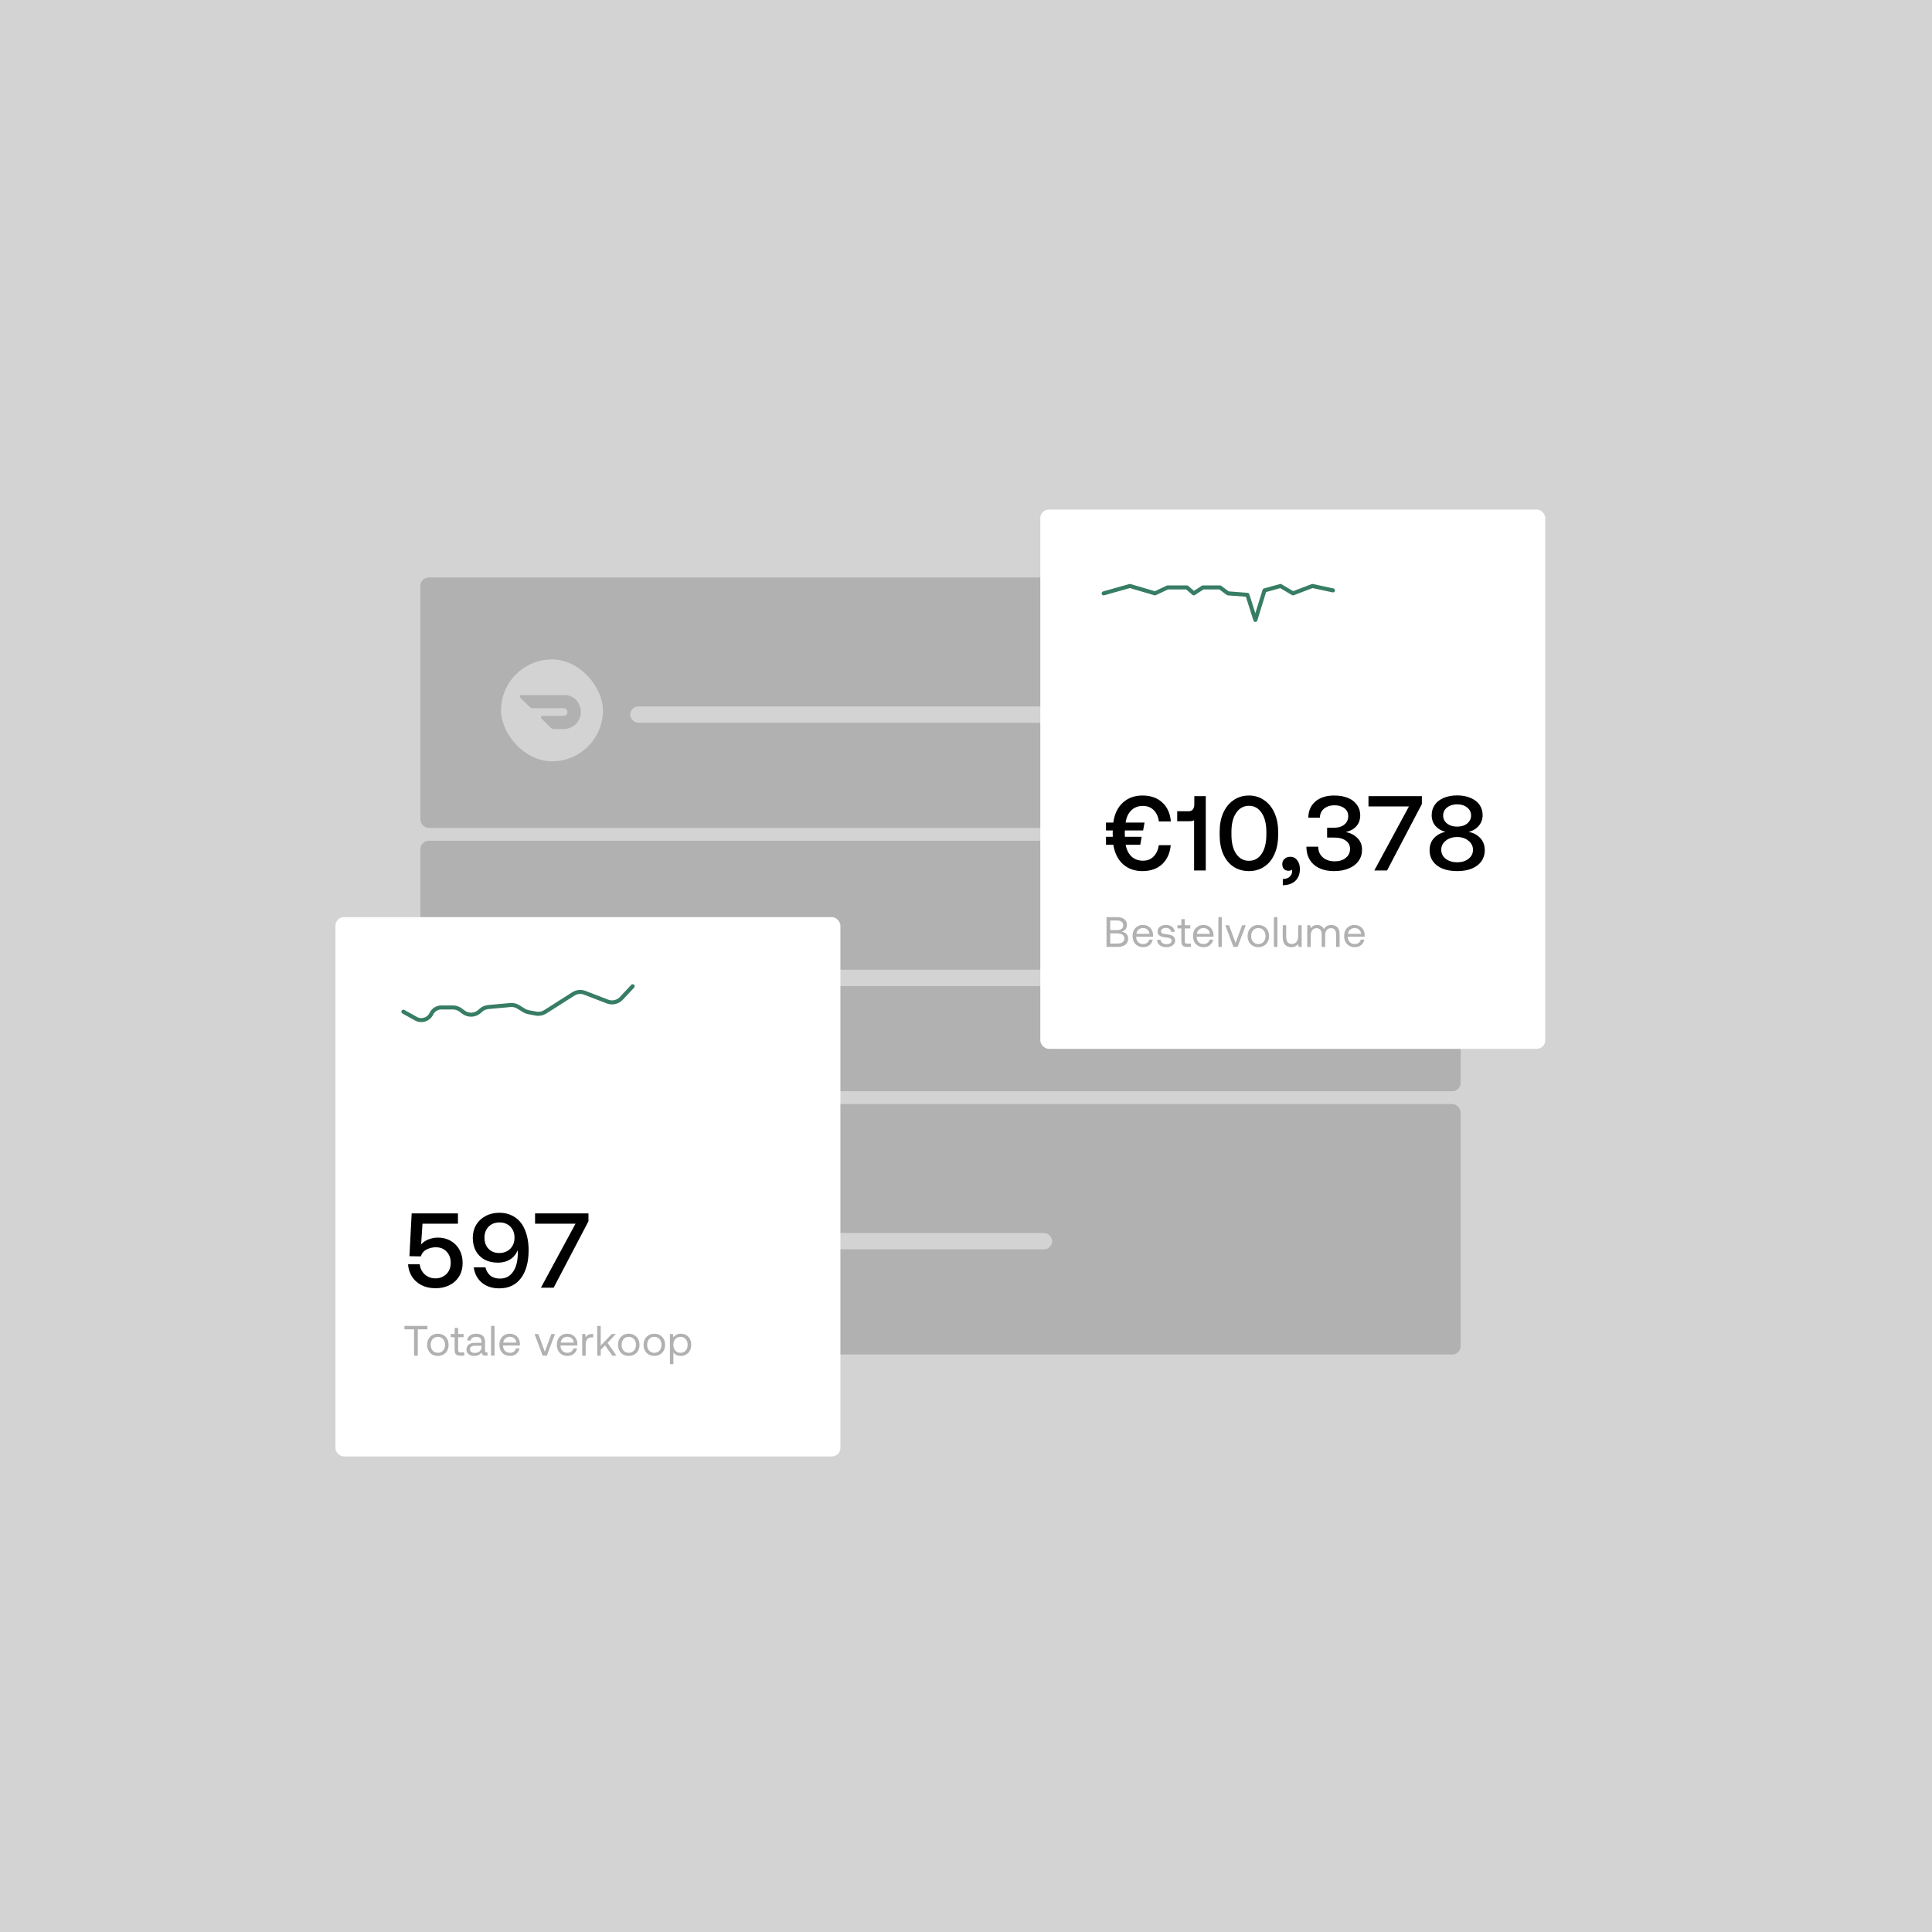 <?xml version="1.0" encoding="utf-8"?>
<svg xmlns="http://www.w3.org/2000/svg" width="455" height="455" viewBox="0 0 455 455" fill="none">
<rect width="455" height="455" fill="#D3D3D3"/>
<rect width="340" height="375" transform="translate(51 40)" fill="#D3D3D3"/>
<rect x="99" y="136" width="245" height="59" rx="2" fill="#B1B1B1"/>
<rect x="148.406" y="166.375" width="99.39" height="3.843" rx="1.922" fill="#D3D3D3"/>
<rect x="118" y="155.297" width="24" height="24" rx="12" fill="#D3D3D3"/>
<mask id="mask0_376_57571" style="mask-type:alpha" maskUnits="userSpaceOnUse" x="118" y="155" width="24" height="25">
<rect x="118" y="155.297" width="24" height="24" rx="12" fill="#777777"/>
</mask>
<g mask="url(#mask0_376_57571)">
<path d="M136.242 165.595C135.602 164.425 134.359 163.697 132.999 163.697H122.747C122.55 163.697 122.398 163.856 122.398 164.05C122.398 164.14 122.433 164.231 122.503 164.288L124.735 166.481C124.932 166.675 125.2 166.788 125.479 166.788H132.708C133.22 166.788 133.65 167.186 133.65 167.686C133.65 168.186 133.243 168.606 132.731 168.606H127.745C127.548 168.606 127.396 168.765 127.396 168.959C127.396 169.05 127.431 169.14 127.501 169.197L129.721 171.39C129.919 171.584 130.186 171.697 130.465 171.697H132.72C135.66 171.697 137.88 168.629 136.242 165.595Z" fill="#B1B1B1"/>
</g>
<rect x="99" y="198" width="245" height="59" rx="2" fill="#B1B1B1"/>
<rect x="148.406" y="228.375" width="99.39" height="3.843" rx="1.922" fill="#D3D3D3"/>
<rect x="118" y="217.297" width="24" height="24" rx="12" fill="#D3D3D3"/>
<path d="M123.484 229.982H126.636V230.734H124.335V231.799H126.572V232.526H124.335V233.61H126.636V234.361H123.484V229.982ZM135.342 234.44C136.309 234.44 136.856 233.989 136.856 233.37C136.856 232.93 136.531 232.6 135.859 232.458L135.145 232.316C134.731 232.242 134.605 232.167 134.605 232.016C134.605 231.821 134.803 231.7 135.172 231.7C135.57 231.7 135.866 231.806 135.943 232.164H136.779C136.734 231.488 136.238 231.041 135.223 231.041C134.348 231.041 133.734 231.393 133.734 232.074C133.734 232.545 134.073 232.851 134.8 233.001L135.598 233.181C135.913 233.241 135.997 233.323 135.997 233.45C135.997 233.652 135.759 233.778 135.375 233.778C134.892 233.778 134.619 233.673 134.51 233.315H133.67C133.785 233.991 134.299 234.44 135.342 234.44ZM133.419 234.357H132.514C131.947 234.357 131.632 234.014 131.632 233.579V231.86H130.995V231.124H131.634V230.208H132.475V231.127H133.418V231.864H132.475V233.373C132.475 233.545 132.599 233.628 132.79 233.628H133.419V234.357ZM129.794 231.129V231.42C129.498 231.177 129.123 231.043 128.735 231.045C128.504 231.037 128.274 231.074 128.058 231.153C127.842 231.233 127.644 231.354 127.477 231.508C127.309 231.663 127.174 231.848 127.081 232.054C126.987 232.259 126.936 232.481 126.932 232.706C126.927 232.931 126.968 233.154 127.052 233.363C127.137 233.573 127.263 233.763 127.424 233.925C127.585 234.086 127.778 234.215 127.99 234.303C128.202 234.391 128.431 234.438 128.662 234.44H128.735C129.123 234.441 129.498 234.308 129.794 234.064V234.354H130.633V231.127L129.794 231.129ZM128.804 233.73C128.604 233.732 128.407 233.677 128.239 233.57C128.071 233.463 127.939 233.311 127.86 233.131C127.781 232.952 127.759 232.753 127.796 232.561C127.832 232.369 127.927 232.192 128.067 232.053C128.207 231.913 128.387 231.817 128.583 231.777C128.779 231.736 128.983 231.753 129.17 231.826C129.356 231.899 129.516 232.023 129.629 232.184C129.743 232.346 129.804 232.536 129.807 232.731V232.744C129.808 232.872 129.783 232.999 129.734 233.118C129.685 233.236 129.612 233.345 129.52 233.436C129.428 233.528 129.318 233.6 129.197 233.65C129.076 233.7 128.946 233.727 128.814 233.728H128.803L128.804 233.73Z" fill="#B1B1B1"/>
<path d="M136.59 225.908C136.168 225.908 135.869 226.229 135.869 226.723V228.535H135.22V225.346H135.856V225.736C135.935 225.607 136.048 225.501 136.182 225.428C136.317 225.356 136.469 225.32 136.623 225.324H136.856V225.909L136.59 225.908ZM134.779 226.941C134.779 225.992 134.085 225.278 133.146 225.278C132.924 225.279 132.705 225.323 132.501 225.407C132.297 225.49 132.112 225.612 131.957 225.766C131.801 225.919 131.678 226.101 131.594 226.301C131.511 226.501 131.469 226.715 131.47 226.93V226.941C131.467 227.162 131.51 227.382 131.596 227.588C131.682 227.793 131.81 227.979 131.971 228.135C132.133 228.291 132.325 228.413 132.536 228.495C132.748 228.577 132.974 228.616 133.201 228.611C133.474 228.615 133.744 228.556 133.989 228.437C134.234 228.319 134.446 228.145 134.607 227.93L134.141 227.595C134.034 227.741 133.892 227.859 133.727 227.94C133.563 228.021 133.381 228.062 133.197 228.059C132.934 228.057 132.681 227.965 132.482 227.797C132.284 227.63 132.153 227.399 132.115 227.145H134.77L134.779 226.941ZM132.14 226.648C132.257 226.162 132.654 225.832 133.137 225.832C133.374 225.834 133.602 225.916 133.783 226.065C133.964 226.214 134.086 226.421 134.127 226.648H132.14ZM129.436 225.277C129.22 225.277 129.007 225.318 128.808 225.399C128.61 225.48 128.429 225.599 128.278 225.748V224.154H127.629V228.536H128.266V228.131C128.419 228.282 128.6 228.402 128.801 228.484C129.001 228.566 129.215 228.609 129.432 228.61C129.657 228.615 129.88 228.576 130.089 228.497C130.298 228.417 130.489 228.298 130.651 228.147C130.814 227.996 130.943 227.815 131.034 227.614C131.124 227.414 131.173 227.198 131.178 226.979C131.182 226.761 131.143 226.543 131.061 226.339C130.98 226.135 130.858 225.949 130.703 225.791C130.547 225.633 130.362 225.507 130.156 225.419C129.951 225.331 129.729 225.283 129.505 225.278H129.431L129.436 225.277ZM129.389 228.048C129.165 228.049 128.945 227.985 128.758 227.865C128.571 227.744 128.425 227.572 128.339 227.371C128.252 227.169 128.228 226.947 128.271 226.733C128.314 226.518 128.421 226.321 128.578 226.165C128.736 226.01 128.938 225.904 129.157 225.86C129.377 225.817 129.605 225.838 129.813 225.92C130.02 226.003 130.198 226.144 130.323 226.325C130.449 226.506 130.516 226.719 130.517 226.938V226.947C130.517 227.091 130.488 227.234 130.432 227.367C130.376 227.5 130.293 227.621 130.189 227.723C130.084 227.825 129.96 227.906 129.824 227.961C129.687 228.016 129.541 228.045 129.393 228.045L129.389 228.048ZM125.262 228.017C125.883 228.017 126.365 227.553 126.365 226.858V224.154H127.035V228.536H126.376V228.121C126.222 228.276 126.037 228.4 125.832 228.483C125.628 228.567 125.408 228.609 125.186 228.608C124.223 228.608 123.484 227.927 123.484 226.896V224.154H124.164V226.862C124.164 227.562 124.627 228.022 125.258 228.022L125.262 228.017Z" fill="#B1B1B1"/>
<rect x="99" y="260" width="245" height="59" rx="2" fill="#B1B1B1"/>
<rect x="148.406" y="290.375" width="99.39" height="3.843" rx="1.922" fill="#D3D3D3"/>
<rect x="118" y="279.297" width="24" height="24" rx="12" fill="#D3D3D3"/>
<path d="M136.667 291.177C136.667 290.788 136.667 290.398 136.667 290.008C136.667 289.935 136.653 289.899 136.569 289.902C136.383 289.908 136.19 289.902 136.002 289.902C135.943 289.902 135.926 289.923 135.927 289.98C135.931 290.073 135.927 290.165 135.927 290.29C135.769 290.104 135.563 289.966 135.332 289.89C135.1 289.814 134.852 289.804 134.615 289.86C134.259 289.936 133.936 290.125 133.695 290.398C133.454 290.671 133.308 291.014 133.277 291.378C133.208 292.185 133.618 292.918 134.315 293.19C134.897 293.417 135.44 293.36 135.89 292.884C135.896 292.876 135.91 292.878 135.924 292.875C135.924 292.968 135.929 293.048 135.924 293.133C135.918 293.217 135.942 293.245 136.029 293.241C136.184 293.235 136.342 293.241 136.498 293.241C136.674 293.241 136.662 293.268 136.662 293.083L136.667 291.177ZM135.931 291.541C135.942 291.796 135.872 292.049 135.732 292.264C135.645 292.391 135.526 292.494 135.388 292.562C135.249 292.63 135.095 292.661 134.941 292.652C134.787 292.642 134.638 292.593 134.508 292.509C134.379 292.425 134.274 292.308 134.203 292.171C134.1 291.994 134.044 291.794 134.041 291.59C134.038 291.386 134.087 291.184 134.183 291.004C134.268 290.828 134.406 290.684 134.578 290.593C134.75 290.502 134.947 290.469 135.14 290.498C135.523 290.555 135.826 290.869 135.904 291.295C135.922 291.376 135.931 291.458 135.931 291.541Z" fill="#B1B1B1"/>
<path d="M127.553 289.903C127.368 289.903 127.183 289.903 126.997 289.903C126.924 289.903 126.898 289.923 126.904 289.996C126.915 290.088 126.91 290.182 126.891 290.274C126.411 289.748 125.717 289.729 125.171 290.011C124.803 290.209 124.517 290.531 124.364 290.92C124.211 291.309 124.202 291.739 124.337 292.135C124.564 292.811 125.033 293.222 125.751 293.308C126.19 293.361 126.574 293.215 126.904 292.857C126.904 292.982 126.904 293.069 126.904 293.155C126.904 293.224 126.926 293.248 126.996 293.248C127.182 293.248 127.367 293.242 127.552 293.248C127.626 293.248 127.645 293.227 127.645 293.155C127.645 292.102 127.645 291.05 127.645 289.997C127.64 289.922 127.62 289.901 127.553 289.903ZM126.647 292.344C126.558 292.447 126.446 292.529 126.32 292.582C126.194 292.635 126.058 292.659 125.921 292.651C125.785 292.643 125.652 292.604 125.533 292.536C125.415 292.469 125.313 292.375 125.236 292.262C125.109 292.081 125.034 291.869 125.02 291.649C125.007 291.429 125.054 291.209 125.158 291.014C125.236 290.839 125.368 290.694 125.535 290.601C125.703 290.508 125.896 290.472 126.085 290.499C126.485 290.543 126.72 290.792 126.847 291.158C126.89 291.283 126.911 291.416 126.907 291.549C126.922 291.837 126.829 292.121 126.646 292.344H126.647Z" fill="#B1B1B1"/>
<path d="M129.789 292.323C130.004 291.736 130.207 291.18 130.41 290.624C130.486 290.416 130.563 290.211 130.635 290.002C130.659 289.933 130.689 289.898 130.771 289.901C130.98 289.907 131.189 289.907 131.397 289.901C131.496 289.901 131.5 289.927 131.468 290.009C131.127 290.874 130.787 291.739 130.448 292.604C130.378 292.783 130.306 292.961 130.24 293.142C130.233 293.173 130.215 293.2 130.189 293.218C130.164 293.236 130.132 293.244 130.101 293.24C129.892 293.234 129.683 293.236 129.474 293.24C129.445 293.245 129.416 293.239 129.391 293.223C129.367 293.207 129.349 293.183 129.342 293.154C128.933 292.104 128.521 291.055 128.107 290.009C128.068 289.908 128.096 289.898 128.187 289.9C128.388 289.906 128.589 289.907 128.789 289.9C128.807 289.897 128.825 289.898 128.842 289.902C128.859 289.906 128.875 289.913 128.89 289.923C128.904 289.934 128.916 289.947 128.926 289.962C128.935 289.977 128.941 289.993 128.944 290.011C129.206 290.735 129.469 291.458 129.735 292.179C129.748 292.216 129.763 292.252 129.789 292.323Z" fill="#B1B1B1"/>
<path d="M120.84 291.565C120.864 290.91 121.124 290.38 121.708 290.056C121.967 289.903 122.262 289.821 122.563 289.82C122.864 289.819 123.159 289.899 123.419 290.05C123.598 290.153 123.756 290.29 123.883 290.453C123.923 290.503 123.918 290.528 123.867 290.563C123.731 290.662 123.595 290.763 123.464 290.868C123.415 290.908 123.392 290.901 123.352 290.853C123.232 290.699 123.069 290.585 122.882 290.528C122.696 290.471 122.497 290.472 122.312 290.532C121.911 290.644 121.715 290.955 121.641 291.35C121.601 291.56 121.617 291.777 121.687 291.979C121.732 292.13 121.814 292.267 121.925 292.379C122.036 292.491 122.173 292.573 122.324 292.618C122.475 292.664 122.635 292.671 122.789 292.639C122.943 292.608 123.087 292.538 123.208 292.437C123.3 292.367 123.38 292.284 123.447 292.19C123.485 292.137 123.511 292.138 123.558 292.18C123.685 292.291 123.815 292.399 123.947 292.504C123.995 292.542 123.997 292.568 123.961 292.619C123.756 292.895 123.473 293.104 123.15 293.219C122.826 293.335 122.475 293.352 122.142 293.268C121.816 293.188 121.52 293.014 121.293 292.766C121.066 292.519 120.917 292.21 120.865 291.878C120.847 291.775 120.838 291.67 120.84 291.565Z" fill="#B1B1B1"/>
<path d="M138.142 290.324C138.408 289.991 138.717 289.825 139.114 289.845H139.135C139.451 289.868 139.489 289.919 139.428 290.216C139.403 290.342 139.378 290.468 139.356 290.594C139.347 290.644 139.34 290.668 139.274 290.647C138.701 290.468 138.254 290.752 138.161 291.346C138.14 291.505 138.132 291.665 138.135 291.825C138.135 292.255 138.135 292.684 138.135 293.113C138.135 293.216 138.106 293.242 138.008 293.238C137.822 293.23 137.646 293.234 137.465 293.238C137.396 293.238 137.367 293.223 137.367 293.146C137.367 292.095 137.367 291.045 137.367 289.995C137.367 289.929 137.385 289.902 137.454 289.902C137.651 289.902 137.848 289.902 138.045 289.902C138.112 289.902 138.137 289.925 138.137 289.995C138.138 290.092 138.142 290.191 138.142 290.324Z" fill="#B1B1B1"/>
<path d="M132.726 291.569C132.726 292.091 132.726 292.612 132.726 293.134C132.726 293.217 132.706 293.245 132.62 293.242C132.443 293.233 132.266 293.233 132.09 293.242C131.974 293.25 131.96 293.203 131.961 293.104C131.961 292.402 131.961 291.699 131.961 290.997C131.961 290.667 131.961 290.338 131.961 290.009C131.961 289.924 131.987 289.898 132.07 289.901C132.251 289.906 132.432 289.907 132.612 289.901C132.705 289.901 132.727 289.922 132.726 290.014C132.724 290.533 132.726 291.051 132.726 291.569Z" fill="#B1B1B1"/>
<path d="M131.879 289.032C131.877 288.97 131.888 288.909 131.91 288.851C131.933 288.793 131.967 288.74 132.01 288.696C132.053 288.651 132.105 288.616 132.162 288.592C132.219 288.568 132.28 288.555 132.342 288.555C132.406 288.552 132.47 288.562 132.529 288.585C132.589 288.607 132.643 288.642 132.689 288.686C132.736 288.73 132.772 288.782 132.797 288.841C132.822 288.9 132.835 288.963 132.835 289.026C132.835 289.09 132.822 289.153 132.797 289.212C132.772 289.27 132.736 289.323 132.689 289.367C132.643 289.411 132.589 289.446 132.529 289.468C132.47 289.49 132.406 289.5 132.342 289.498C132.281 289.498 132.221 289.486 132.165 289.462C132.108 289.439 132.057 289.405 132.014 289.361C131.971 289.318 131.937 289.267 131.914 289.21C131.891 289.154 131.879 289.093 131.879 289.032Z" fill="#B1B1B1"/>
<g filter="url(#filter0_d_376_57571)">
<rect x="79" y="212" width="118.919" height="127.005" rx="2" fill="white"/>
</g>
<path d="M103.175 291.466C104.275 291.466 105.258 291.716 106.125 292.216C107.008 292.716 107.7 293.416 108.2 294.316C108.7 295.216 108.95 296.241 108.95 297.391C108.95 298.657 108.667 299.741 108.1 300.641C107.533 301.541 106.767 302.224 105.8 302.691C104.833 303.157 103.767 303.391 102.6 303.391C101.317 303.391 100.192 303.141 99.225 302.641C98.275 302.141 97.533 301.466 97 300.616C96.467 299.749 96.167 298.791 96.1 297.741H98.85C98.95 298.691 99.342 299.482 100.025 300.116C100.708 300.749 101.567 301.066 102.6 301.066C103.217 301.066 103.792 300.924 104.325 300.641C104.875 300.357 105.317 299.941 105.65 299.391C105.983 298.841 106.15 298.174 106.15 297.391C106.15 296.324 105.825 295.449 105.175 294.766C104.542 294.082 103.692 293.741 102.625 293.741C101.925 293.741 101.233 293.899 100.55 294.216C99.867 294.532 99.383 295.091 99.1 295.891L96.425 295.841L96.95 285.766H107.85V288.191H99.5L99.175 293.066C99.675 292.516 100.275 292.116 100.975 291.866C101.675 291.599 102.408 291.466 103.175 291.466ZM122.945 288.341C123.445 289.107 123.828 290.007 124.095 291.041C124.362 292.074 124.495 293.191 124.495 294.391C124.495 297.224 123.887 299.441 122.67 301.041C121.47 302.624 119.778 303.416 117.595 303.416C115.928 303.416 114.562 302.974 113.495 302.091C112.428 301.207 111.787 299.999 111.57 298.466H114.32C114.52 299.282 114.903 299.932 115.47 300.416C116.053 300.882 116.812 301.116 117.745 301.116C119.078 301.116 120.112 300.574 120.845 299.491C121.578 298.407 121.945 296.949 121.945 295.116V294.441C121.795 294.741 121.703 294.916 121.67 294.966C121.27 295.716 120.687 296.307 119.92 296.741C119.153 297.157 118.262 297.366 117.245 297.366C116.078 297.366 115.045 297.132 114.145 296.666C113.262 296.182 112.57 295.499 112.07 294.616C111.587 293.732 111.345 292.699 111.345 291.516C111.345 290.382 111.603 289.374 112.12 288.491C112.653 287.591 113.395 286.891 114.345 286.391C115.295 285.874 116.387 285.616 117.62 285.616C118.787 285.616 119.82 285.857 120.72 286.341C121.62 286.807 122.362 287.474 122.945 288.341ZM114.095 291.491C114.095 292.557 114.412 293.424 115.045 294.091C115.678 294.757 116.52 295.091 117.57 295.091C118.637 295.091 119.503 294.757 120.17 294.091C120.837 293.424 121.17 292.549 121.17 291.466C121.17 290.416 120.845 289.557 120.195 288.891C119.545 288.224 118.695 287.891 117.645 287.891C116.578 287.891 115.72 288.224 115.07 288.891C114.42 289.557 114.095 290.424 114.095 291.491ZM126.012 285.766H138.587V287.616L130.387 303.266H127.387L135.537 288.191H126.012V285.766Z" fill="black"/>
<path d="M95.25 312.266H100.66V313.066H98.39V319.266H97.52V313.066H95.25V312.266ZM103.12 319.326C102.626 319.326 102.186 319.216 101.8 318.996C101.42 318.776 101.123 318.469 100.91 318.076C100.696 317.682 100.59 317.229 100.59 316.716C100.59 316.202 100.696 315.749 100.91 315.356C101.123 314.962 101.42 314.656 101.8 314.436C102.186 314.216 102.626 314.106 103.12 314.106C103.613 314.106 104.05 314.216 104.43 314.436C104.816 314.656 105.116 314.962 105.33 315.356C105.543 315.749 105.65 316.202 105.65 316.716C105.65 317.229 105.543 317.682 105.33 318.076C105.116 318.469 104.816 318.776 104.43 318.996C104.05 319.216 103.613 319.326 103.12 319.326ZM103.12 318.596C103.453 318.596 103.746 318.516 104 318.356C104.26 318.196 104.46 317.972 104.6 317.686C104.74 317.399 104.81 317.076 104.81 316.716C104.81 316.356 104.74 316.032 104.6 315.746C104.46 315.459 104.26 315.236 104 315.076C103.746 314.916 103.453 314.836 103.12 314.836C102.786 314.836 102.49 314.916 102.23 315.076C101.976 315.236 101.78 315.459 101.64 315.746C101.5 316.032 101.43 316.356 101.43 316.716C101.43 317.076 101.5 317.399 101.64 317.686C101.78 317.972 101.976 318.196 102.23 318.356C102.49 318.516 102.786 318.596 103.12 318.596ZM107.071 314.916H106.151V314.166H107.071V312.736H107.891V314.166H109.181V314.916H107.891V317.926C107.891 318.139 107.931 318.292 108.011 318.386C108.098 318.472 108.245 318.516 108.451 318.516H109.341V319.266H108.401C107.921 319.266 107.578 319.159 107.371 318.946C107.171 318.732 107.071 318.396 107.071 317.936V314.916ZM114.817 318.516V319.266H114.367C114.04 319.266 113.807 319.199 113.667 319.066C113.527 318.932 113.453 318.736 113.447 318.476C113.053 319.042 112.483 319.326 111.737 319.326C111.17 319.326 110.713 319.192 110.367 318.926C110.027 318.659 109.857 318.296 109.857 317.836C109.857 317.322 110.03 316.929 110.377 316.656C110.73 316.382 111.24 316.246 111.907 316.246H113.407V315.896C113.407 315.562 113.293 315.302 113.067 315.116C112.847 314.929 112.537 314.836 112.137 314.836C111.783 314.836 111.49 314.916 111.257 315.076C111.03 315.229 110.89 315.436 110.837 315.696H110.017C110.077 315.196 110.297 314.806 110.677 314.526C111.063 314.246 111.563 314.106 112.177 314.106C112.83 314.106 113.333 314.266 113.687 314.586C114.047 314.899 114.227 315.352 114.227 315.946V318.146C114.227 318.392 114.34 318.516 114.567 318.516H114.817ZM113.407 316.936H111.827C111.067 316.936 110.687 317.219 110.687 317.786C110.687 318.039 110.787 318.242 110.987 318.396C111.187 318.549 111.457 318.626 111.797 318.626C112.297 318.626 112.69 318.496 112.977 318.236C113.263 317.969 113.407 317.619 113.407 317.186V316.936ZM115.647 312.266H116.467V319.266H115.647V312.266ZM117.61 316.716C117.61 316.196 117.71 315.739 117.91 315.346C118.117 314.952 118.404 314.649 118.77 314.436C119.137 314.216 119.557 314.106 120.03 314.106C120.497 314.106 120.91 314.202 121.27 314.396C121.63 314.589 121.914 314.869 122.12 315.236C122.327 315.602 122.437 316.032 122.45 316.526C122.45 316.599 122.444 316.716 122.43 316.876H118.47V316.946C118.484 317.446 118.637 317.846 118.93 318.146C119.224 318.446 119.607 318.596 120.08 318.596C120.447 318.596 120.757 318.506 121.01 318.326C121.27 318.139 121.444 317.882 121.53 317.556H122.36C122.26 318.076 122.01 318.502 121.61 318.836C121.21 319.162 120.72 319.326 120.14 319.326C119.634 319.326 119.19 319.219 118.81 319.006C118.43 318.786 118.134 318.479 117.92 318.086C117.714 317.686 117.61 317.229 117.61 316.716ZM121.6 316.196C121.56 315.762 121.397 315.426 121.11 315.186C120.83 314.946 120.474 314.826 120.04 314.826C119.654 314.826 119.314 314.952 119.02 315.206C118.727 315.459 118.56 315.789 118.52 316.196H121.6ZM125.893 314.166H126.773L128.313 318.336L129.843 314.166H130.703L128.793 319.266H127.803L125.893 314.166ZM131.14 316.716C131.14 316.196 131.24 315.739 131.44 315.346C131.647 314.952 131.933 314.649 132.3 314.436C132.667 314.216 133.087 314.106 133.56 314.106C134.027 314.106 134.44 314.202 134.8 314.396C135.16 314.589 135.443 314.869 135.65 315.236C135.857 315.602 135.967 316.032 135.98 316.526C135.98 316.599 135.973 316.716 135.96 316.876H132V316.946C132.013 317.446 132.167 317.846 132.46 318.146C132.753 318.446 133.137 318.596 133.61 318.596C133.977 318.596 134.287 318.506 134.54 318.326C134.8 318.139 134.973 317.882 135.06 317.556H135.89C135.79 318.076 135.54 318.502 135.14 318.836C134.74 319.162 134.25 319.326 133.67 319.326C133.163 319.326 132.72 319.219 132.34 319.006C131.96 318.786 131.663 318.479 131.45 318.086C131.243 317.686 131.14 317.229 131.14 316.716ZM135.13 316.196C135.09 315.762 134.927 315.426 134.64 315.186C134.36 314.946 134.003 314.826 133.57 314.826C133.183 314.826 132.843 314.952 132.55 315.206C132.257 315.459 132.09 315.789 132.05 316.196H135.13ZM139.706 314.166V314.966H139.296C138.809 314.966 138.459 315.129 138.246 315.456C138.039 315.782 137.936 316.186 137.936 316.666V319.266H137.116V314.166H137.826L137.936 314.936C138.083 314.702 138.273 314.516 138.506 314.376C138.739 314.236 139.063 314.166 139.476 314.166H139.706ZM140.656 312.266H141.476V316.906L144.066 314.166H145.046L143.086 316.256L145.186 319.266H144.196L142.496 316.846L141.476 317.916V319.266H140.656V312.266ZM148.079 319.326C147.585 319.326 147.145 319.216 146.759 318.996C146.379 318.776 146.082 318.469 145.869 318.076C145.655 317.682 145.549 317.229 145.549 316.716C145.549 316.202 145.655 315.749 145.869 315.356C146.082 314.962 146.379 314.656 146.759 314.436C147.145 314.216 147.585 314.106 148.079 314.106C148.572 314.106 149.009 314.216 149.389 314.436C149.775 314.656 150.075 314.962 150.289 315.356C150.502 315.749 150.609 316.202 150.609 316.716C150.609 317.229 150.502 317.682 150.289 318.076C150.075 318.469 149.775 318.776 149.389 318.996C149.009 319.216 148.572 319.326 148.079 319.326ZM148.079 318.596C148.412 318.596 148.705 318.516 148.959 318.356C149.219 318.196 149.419 317.972 149.559 317.686C149.699 317.399 149.769 317.076 149.769 316.716C149.769 316.356 149.699 316.032 149.559 315.746C149.419 315.459 149.219 315.236 148.959 315.076C148.705 314.916 148.412 314.836 148.079 314.836C147.745 314.836 147.449 314.916 147.189 315.076C146.935 315.236 146.739 315.459 146.599 315.746C146.459 316.032 146.389 316.356 146.389 316.716C146.389 317.076 146.459 317.399 146.599 317.686C146.739 317.972 146.935 318.196 147.189 318.356C147.449 318.516 147.745 318.596 148.079 318.596ZM154.099 319.326C153.606 319.326 153.166 319.216 152.779 318.996C152.399 318.776 152.102 318.469 151.889 318.076C151.676 317.682 151.569 317.229 151.569 316.716C151.569 316.202 151.676 315.749 151.889 315.356C152.102 314.962 152.399 314.656 152.779 314.436C153.166 314.216 153.606 314.106 154.099 314.106C154.592 314.106 155.029 314.216 155.409 314.436C155.796 314.656 156.096 314.962 156.309 315.356C156.522 315.749 156.629 316.202 156.629 316.716C156.629 317.229 156.522 317.682 156.309 318.076C156.096 318.469 155.796 318.776 155.409 318.996C155.029 319.216 154.592 319.326 154.099 319.326ZM154.099 318.596C154.432 318.596 154.726 318.516 154.979 318.356C155.239 318.196 155.439 317.972 155.579 317.686C155.719 317.399 155.789 317.076 155.789 316.716C155.789 316.356 155.719 316.032 155.579 315.746C155.439 315.459 155.239 315.236 154.979 315.076C154.726 314.916 154.432 314.836 154.099 314.836C153.766 314.836 153.469 314.916 153.209 315.076C152.956 315.236 152.759 315.459 152.619 315.746C152.479 316.032 152.409 316.356 152.409 316.716C152.409 317.076 152.479 317.399 152.619 317.686C152.759 317.972 152.956 318.196 153.209 318.356C153.469 318.516 153.766 318.596 154.099 318.596ZM160.339 314.106C160.813 314.106 161.233 314.209 161.599 314.416C161.973 314.622 162.263 314.922 162.469 315.316C162.683 315.709 162.789 316.176 162.789 316.716C162.789 317.229 162.683 317.682 162.469 318.076C162.263 318.469 161.973 318.776 161.599 318.996C161.226 319.216 160.806 319.326 160.339 319.326C159.926 319.326 159.573 319.252 159.279 319.106C158.986 318.952 158.756 318.746 158.589 318.486V321.266H157.769V314.166H158.479L158.589 314.986C159.016 314.399 159.599 314.106 160.339 314.106ZM160.259 318.596C160.766 318.596 161.173 318.422 161.479 318.076C161.793 317.722 161.949 317.269 161.949 316.716C161.949 316.162 161.793 315.712 161.479 315.366C161.173 315.012 160.766 314.836 160.259 314.836C159.933 314.836 159.639 314.916 159.379 315.076C159.126 315.229 158.929 315.449 158.789 315.736C158.649 316.016 158.579 316.336 158.579 316.696C158.579 317.062 158.649 317.392 158.789 317.686C158.929 317.972 159.126 318.196 159.379 318.356C159.639 318.516 159.933 318.596 160.259 318.596Z" fill="#B1B1B1"/>
<g filter="url(#filter1_d_376_57571)">
<path d="M95 238.266L97.973 239.917C99.287 240.647 100.944 240.114 101.586 238.755V238.755C102.016 237.846 102.931 237.266 103.937 237.266H106.68C107.335 237.266 107.973 237.48 108.495 237.877L109.128 238.358C110.317 239.261 111.989 239.153 113.051 238.104L113.135 238.021C113.63 237.533 114.278 237.231 114.97 237.168L120.193 236.69C120.84 236.631 121.489 236.784 122.042 237.125L123.418 237.975C123.73 238.167 124.075 238.301 124.434 238.369L126.233 238.711C126.983 238.853 127.759 238.704 128.403 238.295L135.033 234.078C135.836 233.567 136.834 233.468 137.722 233.811L143.061 235.87C144.202 236.311 145.497 236.014 146.333 235.12L149 232.266" stroke="#377D64" stroke-width="0.951" stroke-linecap="round" stroke-linejoin="round"/>
</g>
<g filter="url(#filter2_d_376_57571)">
<rect x="245" y="116" width="118.919" height="127.005" rx="2" fill="white"/>
</g>
<g filter="url(#filter3_d_376_57571)">
<path d="M259.918 139.739L266.097 138L272.008 139.739L274.963 138.348H279.53L281.142 139.739L283.291 138.348H287.321L289.202 139.739L293.769 140.087L295.649 146L297.799 139.043L301.56 138L304.515 139.739L309.082 138L313.918 139.043" stroke="#377D64" stroke-width="0.951" stroke-linecap="round" stroke-linejoin="round"/>
</g>
<path d="M260.468 198.95V197.075H262.068C262.051 196.942 262.043 196.667 262.043 196.25C262.043 195.983 262.051 195.758 262.068 195.575H260.468V193.725H262.193C262.46 191.725 263.201 190.167 264.418 189.05C265.651 187.917 267.193 187.35 269.043 187.35C270.993 187.35 272.56 187.9 273.743 189C274.926 190.1 275.593 191.583 275.743 193.45H272.918C272.768 192.317 272.36 191.425 271.693 190.775C271.043 190.125 270.193 189.8 269.143 189.8C268.06 189.8 267.16 190.142 266.443 190.825C265.726 191.508 265.276 192.475 265.093 193.725H269.543L269.218 195.575H264.918C264.901 195.725 264.893 195.942 264.893 196.225L264.918 197.075H268.868L268.543 198.95H265.093C265.326 200.15 265.793 201.075 266.493 201.725C267.21 202.375 268.101 202.7 269.168 202.7C270.201 202.7 271.035 202.375 271.668 201.725C272.318 201.075 272.735 200.183 272.918 199.05H275.718C275.535 200.933 274.86 202.425 273.693 203.525C272.526 204.608 270.976 205.15 269.043 205.15C267.21 205.15 265.685 204.608 264.468 203.525C263.268 202.425 262.51 200.9 262.193 198.95H260.468ZM283.968 187.5V205H281.218V193.175C280.968 193.325 280.601 193.4 280.118 193.4H277.243V191.05H279.993C280.409 191.05 280.726 190.9 280.943 190.6C281.159 190.3 281.268 189.908 281.268 189.425V187.5H283.968ZM287.237 195.85C287.237 194.183 287.52 192.708 288.087 191.425C288.67 190.125 289.487 189.125 290.537 188.425C291.587 187.708 292.787 187.35 294.137 187.35C295.47 187.35 296.653 187.708 297.687 188.425C298.737 189.125 299.553 190.125 300.137 191.425C300.72 192.708 301.012 194.183 301.012 195.85V196.65C301.012 198.383 300.72 199.892 300.137 201.175C299.57 202.458 298.762 203.442 297.712 204.125C296.678 204.808 295.487 205.15 294.137 205.15C292.77 205.15 291.562 204.808 290.512 204.125C289.478 203.442 288.67 202.458 288.087 201.175C287.52 199.892 287.237 198.383 287.237 196.65V195.85ZM298.237 195.95C298.237 194.017 297.862 192.508 297.112 191.425C296.378 190.325 295.387 189.775 294.137 189.775C292.887 189.775 291.887 190.325 291.137 191.425C290.387 192.508 290.012 194.017 290.012 195.95V196.55C290.012 198.483 290.387 200 291.137 201.1C291.887 202.183 292.887 202.725 294.137 202.725C295.387 202.725 296.378 202.183 297.112 201.1C297.862 200 298.237 198.483 298.237 196.55V195.95ZM303.886 201.775C304.552 201.775 305.094 202.05 305.511 202.6C305.927 203.15 306.136 203.833 306.136 204.65C306.136 205.85 305.777 206.783 305.061 207.45C304.344 208.117 303.361 208.458 302.111 208.475V207.025C302.844 207.008 303.394 206.817 303.761 206.45C304.127 206.083 304.311 205.65 304.311 205.15C304.311 205 304.302 204.892 304.286 204.825C304.069 204.992 303.794 205.075 303.461 205.075C303.027 205.075 302.669 204.942 302.386 204.675C302.119 204.392 301.986 203.992 301.986 203.475C301.986 202.992 302.161 202.592 302.511 202.275C302.861 201.942 303.319 201.775 303.886 201.775ZM316.968 195.95C318.052 196.167 318.952 196.633 319.668 197.35C320.402 198.05 320.768 198.975 320.768 200.125C320.768 201.125 320.493 202.008 319.943 202.775C319.41 203.525 318.643 204.108 317.643 204.525C316.66 204.942 315.51 205.15 314.193 205.15C312.193 205.15 310.602 204.642 309.418 203.625C308.252 202.592 307.668 201.183 307.668 199.4H310.443C310.46 200.467 310.827 201.308 311.543 201.925C312.26 202.542 313.202 202.85 314.368 202.85C315.402 202.85 316.252 202.583 316.918 202.05C317.602 201.517 317.943 200.808 317.943 199.925C317.943 199.092 317.61 198.442 316.943 197.975C316.293 197.492 315.36 197.25 314.143 197.25H312.543V194.95H313.968C315.118 194.95 315.993 194.7 316.593 194.2C317.21 193.7 317.518 193.033 317.518 192.2C317.518 191.417 317.218 190.8 316.618 190.35C316.018 189.883 315.243 189.65 314.293 189.65C313.293 189.65 312.468 189.917 311.818 190.45C311.185 190.967 310.86 191.675 310.843 192.575H308.118C308.135 190.958 308.693 189.683 309.793 188.75C310.893 187.817 312.36 187.35 314.193 187.35C315.46 187.35 316.552 187.542 317.468 187.925C318.402 188.308 319.11 188.858 319.593 189.575C320.093 190.275 320.343 191.083 320.343 192C320.343 193.05 320.035 193.917 319.418 194.6C318.818 195.267 318.002 195.717 316.968 195.95ZM322.288 187.5H334.863V189.35L326.663 205H323.663L331.813 189.925H322.288V187.5ZM345.848 195.9C346.965 196.117 347.881 196.6 348.598 197.35C349.315 198.1 349.673 199.075 349.673 200.275C349.673 201.225 349.415 202.075 348.898 202.825C348.381 203.558 347.631 204.133 346.648 204.55C345.681 204.95 344.523 205.15 343.173 205.15C341.823 205.15 340.656 204.95 339.673 204.55C338.706 204.133 337.965 203.558 337.448 202.825C336.931 202.075 336.673 201.225 336.673 200.275C336.673 199.092 337.023 198.125 337.723 197.375C338.423 196.625 339.323 196.133 340.423 195.9C339.49 195.683 338.715 195.233 338.098 194.55C337.481 193.85 337.173 192.992 337.173 191.975C337.173 191.058 337.415 190.25 337.898 189.55C338.381 188.85 339.073 188.308 339.973 187.925C340.89 187.525 341.956 187.325 343.173 187.325C344.39 187.325 345.448 187.525 346.348 187.925C347.265 188.308 347.965 188.85 348.448 189.55C348.931 190.25 349.173 191.058 349.173 191.975C349.173 192.958 348.856 193.808 348.223 194.525C347.59 195.242 346.798 195.7 345.848 195.9ZM343.173 189.425C342.206 189.425 341.415 189.675 340.798 190.175C340.181 190.658 339.873 191.283 339.873 192.05C339.873 192.833 340.181 193.467 340.798 193.95C341.415 194.433 342.206 194.675 343.173 194.675C344.14 194.675 344.923 194.433 345.523 193.95C346.14 193.45 346.448 192.817 346.448 192.05C346.448 191.283 346.14 190.658 345.523 190.175C344.923 189.675 344.14 189.425 343.173 189.425ZM343.173 203.075C344.256 203.075 345.148 202.8 345.848 202.25C346.548 201.7 346.898 200.992 346.898 200.125C346.898 199.275 346.54 198.567 345.823 198C345.123 197.417 344.24 197.125 343.173 197.125C342.09 197.125 341.19 197.417 340.473 198C339.773 198.567 339.423 199.275 339.423 200.125C339.423 200.992 339.773 201.7 340.473 202.25C341.19 202.8 342.09 203.075 343.173 203.075Z" fill="black"/>
<path d="M263.078 216C263.818 216 264.388 216.16 264.788 216.48C265.195 216.8 265.398 217.243 265.398 217.81C265.398 218.223 265.291 218.567 265.078 218.84C264.865 219.107 264.555 219.293 264.148 219.4C265.175 219.593 265.688 220.15 265.688 221.07C265.688 221.67 265.468 222.143 265.028 222.49C264.595 222.83 263.968 223 263.148 223H260.598V216H263.078ZM261.468 219.04H263.118C263.565 219.04 263.911 218.94 264.158 218.74C264.405 218.54 264.528 218.263 264.528 217.91C264.528 217.557 264.405 217.283 264.158 217.09C263.918 216.89 263.571 216.79 263.118 216.79H261.468V219.04ZM261.468 222.21H263.148C263.681 222.21 264.088 222.107 264.368 221.9C264.655 221.693 264.798 221.407 264.798 221.04C264.798 220.647 264.655 220.347 264.368 220.14C264.081 219.927 263.675 219.82 263.148 219.82H261.468V222.21ZM266.728 220.45C266.728 219.93 266.828 219.473 267.028 219.08C267.235 218.687 267.522 218.383 267.888 218.17C268.255 217.95 268.675 217.84 269.148 217.84C269.615 217.84 270.028 217.937 270.388 218.13C270.748 218.323 271.032 218.603 271.238 218.97C271.445 219.337 271.555 219.767 271.568 220.26C271.568 220.333 271.562 220.45 271.548 220.61H267.588V220.68C267.602 221.18 267.755 221.58 268.048 221.88C268.342 222.18 268.725 222.33 269.198 222.33C269.565 222.33 269.875 222.24 270.128 222.06C270.388 221.873 270.562 221.617 270.648 221.29H271.478C271.378 221.81 271.128 222.237 270.728 222.57C270.328 222.897 269.838 223.06 269.258 223.06C268.752 223.06 268.308 222.953 267.928 222.74C267.548 222.52 267.252 222.213 267.038 221.82C266.832 221.42 266.728 220.963 266.728 220.45ZM270.718 219.93C270.678 219.497 270.515 219.16 270.228 218.92C269.948 218.68 269.592 218.56 269.158 218.56C268.772 218.56 268.432 218.687 268.138 218.94C267.845 219.193 267.678 219.523 267.638 219.93H270.718ZM273.325 221.32C273.338 221.627 273.471 221.877 273.725 222.07C273.985 222.263 274.318 222.36 274.725 222.36C275.085 222.36 275.375 222.29 275.595 222.15C275.821 222.003 275.935 221.813 275.935 221.58C275.935 221.38 275.881 221.227 275.775 221.12C275.668 221.013 275.528 220.94 275.355 220.9C275.188 220.86 274.948 220.82 274.635 220.78C274.195 220.727 273.835 220.657 273.555 220.57C273.275 220.483 273.048 220.347 272.875 220.16C272.701 219.967 272.615 219.703 272.615 219.37C272.615 219.07 272.698 218.803 272.865 218.57C273.038 218.337 273.271 218.157 273.565 218.03C273.858 217.897 274.188 217.83 274.555 217.83C275.155 217.83 275.641 217.97 276.015 218.25C276.395 218.53 276.605 218.93 276.645 219.45H275.825C275.791 219.183 275.661 218.963 275.435 218.79C275.208 218.617 274.925 218.53 274.585 218.53C274.238 218.53 273.958 218.603 273.745 218.75C273.531 218.89 273.425 219.077 273.425 219.31C273.425 219.483 273.475 219.617 273.575 219.71C273.675 219.803 273.801 219.867 273.955 219.9C274.115 219.933 274.355 219.97 274.675 220.01C275.121 220.063 275.488 220.137 275.775 220.23C276.068 220.323 276.301 220.473 276.475 220.68C276.655 220.887 276.745 221.167 276.745 221.52C276.745 221.827 276.655 222.097 276.475 222.33C276.295 222.563 276.051 222.743 275.745 222.87C275.438 222.997 275.098 223.06 274.725 223.06C274.058 223.06 273.521 222.907 273.115 222.6C272.715 222.293 272.511 221.867 272.505 221.32H273.325ZM278.215 218.65H277.295V217.9H278.215V216.47H279.035V217.9H280.325V218.65H279.035V221.66C279.035 221.873 279.075 222.027 279.155 222.12C279.242 222.207 279.388 222.25 279.595 222.25H280.485V223H279.545C279.065 223 278.722 222.893 278.515 222.68C278.315 222.467 278.215 222.13 278.215 221.67V218.65ZM280.961 220.45C280.961 219.93 281.061 219.473 281.261 219.08C281.468 218.687 281.755 218.383 282.121 218.17C282.488 217.95 282.908 217.84 283.381 217.84C283.848 217.84 284.261 217.937 284.621 218.13C284.981 218.323 285.265 218.603 285.471 218.97C285.678 219.337 285.788 219.767 285.801 220.26C285.801 220.333 285.795 220.45 285.781 220.61H281.821V220.68C281.835 221.18 281.988 221.58 282.281 221.88C282.575 222.18 282.958 222.33 283.431 222.33C283.798 222.33 284.108 222.24 284.361 222.06C284.621 221.873 284.795 221.617 284.881 221.29H285.711C285.611 221.81 285.361 222.237 284.961 222.57C284.561 222.897 284.071 223.06 283.491 223.06C282.985 223.06 282.541 222.953 282.161 222.74C281.781 222.52 281.485 222.213 281.271 221.82C281.065 221.42 280.961 220.963 280.961 220.45ZM284.951 219.93C284.911 219.497 284.748 219.16 284.461 218.92C284.181 218.68 283.825 218.56 283.391 218.56C283.005 218.56 282.665 218.687 282.371 218.94C282.078 219.193 281.911 219.523 281.871 219.93H284.951ZM286.937 216H287.757V223H286.937V216ZM288.57 217.9H289.45L290.99 222.07L292.52 217.9H293.38L291.47 223H290.48L288.57 217.9ZM296.347 223.06C295.854 223.06 295.414 222.95 295.027 222.73C294.647 222.51 294.35 222.203 294.137 221.81C293.924 221.417 293.817 220.963 293.817 220.45C293.817 219.937 293.924 219.483 294.137 219.09C294.35 218.697 294.647 218.39 295.027 218.17C295.414 217.95 295.854 217.84 296.347 217.84C296.84 217.84 297.277 217.95 297.657 218.17C298.044 218.39 298.344 218.697 298.557 219.09C298.77 219.483 298.877 219.937 298.877 220.45C298.877 220.963 298.77 221.417 298.557 221.81C298.344 222.203 298.044 222.51 297.657 222.73C297.277 222.95 296.84 223.06 296.347 223.06ZM296.347 222.33C296.68 222.33 296.974 222.25 297.227 222.09C297.487 221.93 297.687 221.707 297.827 221.42C297.967 221.133 298.037 220.81 298.037 220.45C298.037 220.09 297.967 219.767 297.827 219.48C297.687 219.193 297.487 218.97 297.227 218.81C296.974 218.65 296.68 218.57 296.347 218.57C296.014 218.57 295.717 218.65 295.457 218.81C295.204 218.97 295.007 219.193 294.867 219.48C294.727 219.767 294.657 220.09 294.657 220.45C294.657 220.81 294.727 221.133 294.867 221.42C295.007 221.707 295.204 221.93 295.457 222.09C295.717 222.25 296.014 222.33 296.347 222.33ZM300.017 216H300.837V223H300.017V216ZM306.551 217.9V223H305.841L305.731 222.32C305.344 222.813 304.801 223.06 304.101 223.06C303.494 223.06 303.007 222.873 302.641 222.5C302.274 222.127 302.091 221.54 302.091 220.74V217.9H302.911V220.69C302.911 221.217 303.024 221.62 303.251 221.9C303.484 222.173 303.814 222.31 304.241 222.31C304.707 222.31 305.071 222.143 305.331 221.81C305.597 221.477 305.731 221.023 305.731 220.45V217.9H306.551ZM313.559 217.84C314.132 217.84 314.595 218.02 314.949 218.38C315.309 218.74 315.489 219.3 315.489 220.06V223H314.669V220.11C314.669 219.617 314.562 219.24 314.349 218.98C314.142 218.72 313.845 218.59 313.459 218.59C313.032 218.59 312.695 218.74 312.449 219.04C312.209 219.34 312.089 219.75 312.089 220.27V223H311.269V220.11C311.269 219.617 311.162 219.24 310.949 218.98C310.735 218.72 310.432 218.59 310.039 218.59C309.625 218.59 309.295 218.75 309.049 219.07C308.809 219.383 308.689 219.797 308.689 220.31V223H307.869V217.9H308.579L308.689 218.6C309.055 218.093 309.552 217.84 310.179 217.84C310.545 217.84 310.869 217.923 311.149 218.09C311.435 218.25 311.649 218.49 311.789 218.81C312.155 218.163 312.745 217.84 313.559 217.84ZM316.56 220.45C316.56 219.93 316.66 219.473 316.86 219.08C317.067 218.687 317.354 218.383 317.72 218.17C318.087 217.95 318.507 217.84 318.98 217.84C319.447 217.84 319.86 217.937 320.22 218.13C320.58 218.323 320.864 218.603 321.07 218.97C321.277 219.337 321.387 219.767 321.4 220.26C321.4 220.333 321.394 220.45 321.38 220.61H317.42V220.68C317.434 221.18 317.587 221.58 317.88 221.88C318.174 222.18 318.557 222.33 319.03 222.33C319.397 222.33 319.707 222.24 319.96 222.06C320.22 221.873 320.394 221.617 320.48 221.29H321.31C321.21 221.81 320.96 222.237 320.56 222.57C320.16 222.897 319.67 223.06 319.09 223.06C318.584 223.06 318.14 222.953 317.76 222.74C317.38 222.52 317.084 222.213 316.87 221.82C316.664 221.42 316.56 220.963 316.56 220.45ZM320.55 219.93C320.51 219.497 320.347 219.16 320.06 218.92C319.78 218.68 319.424 218.56 318.99 218.56C318.604 218.56 318.264 218.687 317.97 218.94C317.677 219.193 317.51 219.523 317.47 219.93H320.55Z" fill="#B1B1B1"/>
<defs>
<filter id="filter0_d_376_57571" x="54" y="191" width="168.918" height="177.006" filterUnits="userSpaceOnUse" color-interpolation-filters="sRGB">
<feFlood flood-opacity="0" result="BackgroundImageFix"/>
<feColorMatrix in="SourceAlpha" type="matrix" values="0 0 0 0 0 0 0 0 0 0 0 0 0 0 0 0 0 0 127 0" result="hardAlpha"/>
<feOffset dy="4"/>
<feGaussianBlur stdDeviation="12.5"/>
<feColorMatrix type="matrix" values="0 0 0 0 0.446 0 0 0 0 0.442 0 0 0 0 0.442 0 0 0 0.25 0"/>
<feBlend mode="normal" in2="BackgroundImageFix" result="effect1_dropShadow_376_57571"/>
<feBlend mode="normal" in="SourceGraphic" in2="effect1_dropShadow_376_57571" result="shape"/>
</filter>
<filter id="filter1_d_376_57571" x="93.572" y="230.838" width="56.856" height="10.834" filterUnits="userSpaceOnUse" color-interpolation-filters="sRGB">
<feFlood flood-opacity="0" result="BackgroundImageFix"/>
<feColorMatrix in="SourceAlpha" type="matrix" values="0 0 0 0 0 0 0 0 0 0 0 0 0 0 0 0 0 0 127 0" result="hardAlpha"/>
<feOffset/>
<feGaussianBlur stdDeviation="0.476"/>
<feColorMatrix type="matrix" values="0 0 0 0 1 0 0 0 0 0.334 0 0 0 0 0.188 0 0 0 0.25 0"/>
<feBlend mode="normal" in2="BackgroundImageFix" result="effect1_dropShadow_376_57571"/>
<feBlend mode="normal" in="SourceGraphic" in2="effect1_dropShadow_376_57571" result="shape"/>
</filter>
<filter id="filter2_d_376_57571" x="220" y="95" width="168.918" height="177.006" filterUnits="userSpaceOnUse" color-interpolation-filters="sRGB">
<feFlood flood-opacity="0" result="BackgroundImageFix"/>
<feColorMatrix in="SourceAlpha" type="matrix" values="0 0 0 0 0 0 0 0 0 0 0 0 0 0 0 0 0 0 127 0" result="hardAlpha"/>
<feOffset dy="4"/>
<feGaussianBlur stdDeviation="12.5"/>
<feColorMatrix type="matrix" values="0 0 0 0 0.446 0 0 0 0 0.442 0 0 0 0 0.442 0 0 0 0.25 0"/>
<feBlend mode="normal" in2="BackgroundImageFix" result="effect1_dropShadow_376_57571"/>
<feBlend mode="normal" in="SourceGraphic" in2="effect1_dropShadow_376_57571" result="shape"/>
</filter>
<filter id="filter3_d_376_57571" x="258.49" y="136.572" width="56.856" height="10.856" filterUnits="userSpaceOnUse" color-interpolation-filters="sRGB">
<feFlood flood-opacity="0" result="BackgroundImageFix"/>
<feColorMatrix in="SourceAlpha" type="matrix" values="0 0 0 0 0 0 0 0 0 0 0 0 0 0 0 0 0 0 127 0" result="hardAlpha"/>
<feOffset/>
<feGaussianBlur stdDeviation="0.476"/>
<feColorMatrix type="matrix" values="0 0 0 0 1 0 0 0 0 0.334 0 0 0 0 0.188 0 0 0 0.25 0"/>
<feBlend mode="normal" in2="BackgroundImageFix" result="effect1_dropShadow_376_57571"/>
<feBlend mode="normal" in="SourceGraphic" in2="effect1_dropShadow_376_57571" result="shape"/>
</filter>
</defs>
</svg>